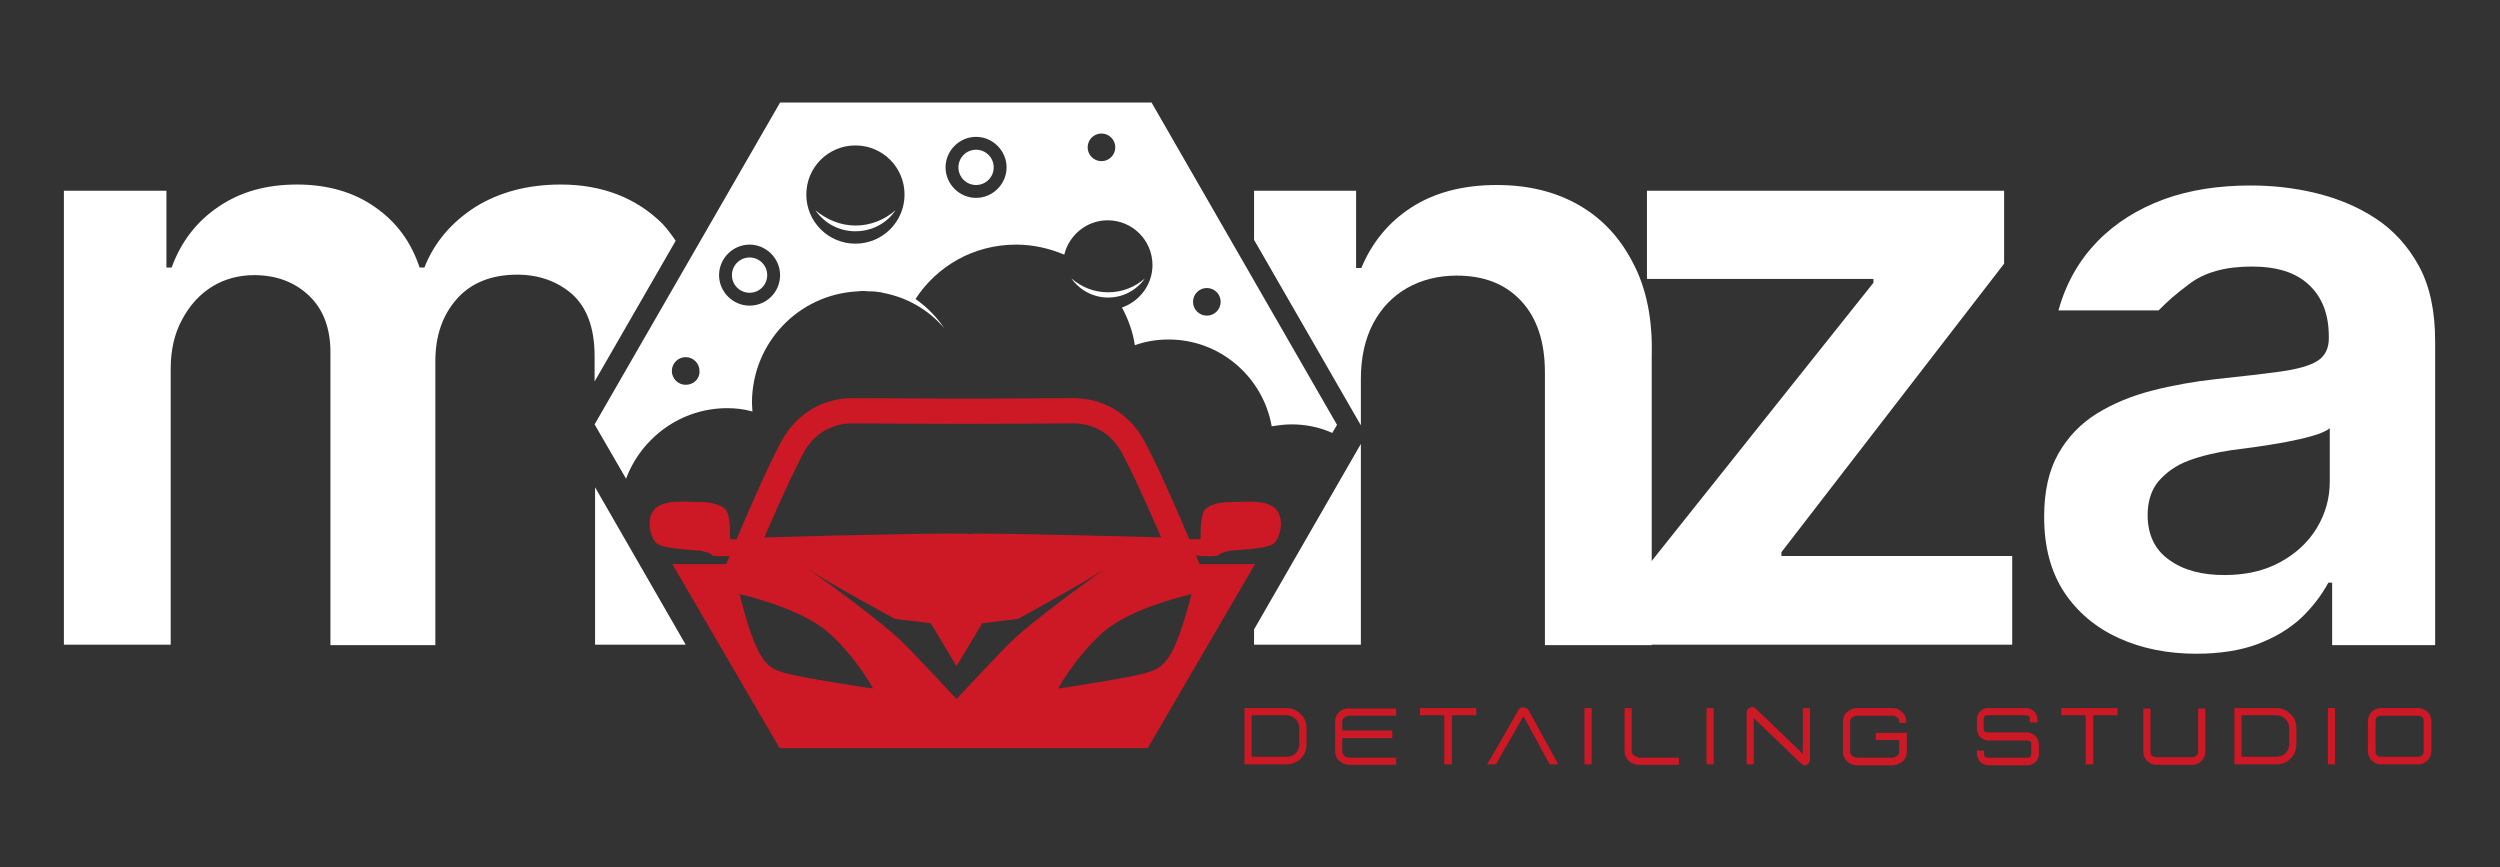 <?xml version="1.0" encoding="utf-8"?>
<!-- Generator: Adobe Illustrator 26.5.0, SVG Export Plug-In . SVG Version: 6.00 Build 0)  -->
<svg version="1.1" id="Layer_1" xmlns="http://www.w3.org/2000/svg" xmlns:xlink="http://www.w3.org/1999/xlink" x="0px" y="0px"
	 viewBox="0 0 524.3 181.9" style="enable-background:new 0 0 524.3 181.9;" xml:space="preserve">
<rect x="0" y="0" width="524.3" height="181.9" fill="#333333" stroke="none"/>
<style type="text/css">
	.st0{fill:#FFFFFF;}
	.st1{fill:#cc1925;}
	.st2{fill:#cc1925;}
</style>
<g>
	<g>
		<g>
			<path class="st0" d="M171,44.1c1.9,2.7,4.9,4.4,8.4,4.4c3.5,0,6.6-1.7,8.4-4.4c-2.3,2-5.2,3.2-8.4,3.2
				C176.2,47.3,173.3,46,171,44.1z"/>
			<g>
				<circle class="st0" cx="157.2" cy="57.7" r="3.7"/>
				<path class="st0" d="M241.5,21.5h-77.9l-38.9,67.5l6.6,11.4c3.2-8.6,11.5-14.8,21.2-14.8c1.8,0,3.6,0.2,5.3,0.7
					c0-0.6-0.1-1.2-0.1-1.8c0-12.6,9.8-22.8,22.2-23.4v0c0.7-0.1,1.5-0.1,2.2,0c0.2,0,0.4,0,0.6,0c0.7,0,1.3,0.1,2,0.2
					c0.1,0,0.2,0,0.4,0.1c4.9,0.9,9.5,3.4,12.9,7.4c-1.6-2.4-3.6-4.4-6-6.1c4.5-6.9,12.2-11.4,21.1-11.4c3.6,0,7,0.8,10.1,2.1
					c1-4.1,4.7-7.2,9.1-7.2c5.2,0,9.4,4.2,9.4,9.4c0,4.1-2.7,7.6-6.4,8.9c1.3,2.4,2.3,5.1,2.7,7.9c2.2-0.8,4.6-1.2,7.1-1.2
					c10.8,0,19.8,7.9,21.6,18.2c1.3-0.2,2.7-0.4,4.1-0.4c3.1,0,6,0.6,8.6,1.8l1-1.7L241.5,21.5z M143.8,80.7c-1.6,0-2.9-1.3-2.9-2.9
					c0-1.6,1.3-2.9,2.9-2.9s2.9,1.3,2.9,2.9C146.8,79.4,145.5,80.7,143.8,80.7z M157.2,64.1c-3.5,0-6.4-2.9-6.4-6.4
					c0-3.5,2.9-6.4,6.4-6.4s6.4,2.9,6.4,6.4C163.6,61.3,160.7,64.1,157.2,64.1z M179.4,51.1c-5.7,0-10.3-4.6-10.3-10.3
					s4.6-10.3,10.3-10.3s10.3,4.6,10.3,10.3S185.1,51.1,179.4,51.1z M204.7,41.5c-3.5,0-6.4-2.9-6.4-6.4c0-3.5,2.9-6.4,6.4-6.4
					s6.4,2.9,6.4,6.4C211.1,38.6,208.2,41.5,204.7,41.5z M231,33.8c-1.6,0-2.9-1.3-2.9-2.9c0-1.6,1.3-2.9,2.9-2.9s2.9,1.3,2.9,2.9
					C233.9,32.5,232.6,33.8,231,33.8z M253.1,66.2c-1.6,0-2.9-1.3-2.9-2.9c0-1.6,1.3-2.9,2.9-2.9c1.6,0,2.9,1.3,2.9,2.9
					C256,64.9,254.7,66.2,253.1,66.2z"/>
				<circle class="st0" cx="204.7" cy="35.1" r="3.7"/>
			</g>
			<path class="st0" d="M224.7,58.4c1.7,2.4,4.5,4,7.7,4c3.2,0,6-1.6,7.7-4c-2.1,1.8-4.7,2.9-7.7,2.9S226.8,60.2,224.7,58.4z"/>
		</g>
		<path class="st1" d="M252.1,118.3h-0.5l-3.2-7.6c-0.2-0.5-5.2-12.3-8.4-18.2c-3.1-5.7-8.5-9-14.9-9c-1.5,0-15.9,0.1-22.4,0.1
			c0,0-22.4-0.1-23.9-0.1c-6.3,0-11.8,3.3-14.9,9c-3.2,5.9-8.2,17.7-8.4,18.2l-3.2,7.6H141l22.5,38.6h38.2h0.8h38.2l22.5-38.6H252.1
			z M168.5,95c3.1-5.7,8.2-6.2,10.2-6.2c1.6,0,17.1,0.1,23.2,0.1c6.1,0,21.6-0.1,23.2-0.1c2,0,7.1,0.5,10.2,6.2
			c3.1,5.7,8.2,17.7,8.2,17.7s-28.5-0.8-39.6-0.8l0,0.1c-0.4,0-1.1-0.1-2-0.1c-1,0-1.7,0-2,0.1l0-0.1c-11.1,0-39.6,0.8-39.6,0.8
			S165.4,100.8,168.5,95z M164.5,141.1c-3.6-1.1-5.7-1.9-9.4-16.5c0,0,12.7,2.8,18.7,8.1c5.9,5.3,9.3,11.7,9.3,11.7
			S168.1,142.2,164.5,141.1z M200.6,146.6c0,0-5.4-5.8-10.5-11.1c-5.1-5.3-20.5-16.1-20.5-16.1c4.4,3,18.1,10.4,18.1,10.4l7.5,0.9
			l5.4,9l5.4-9l7.5-0.9c0,0,13.7-7.5,18.1-10.4c0,0-15.4,10.8-20.5,16.1C206,140.8,200.6,146.6,200.6,146.6z M240.4,141.1
			c-3.6,1.1-18.5,3.3-18.5,3.3s3.4-6.3,9.3-11.7c5.9-5.3,18.7-8.1,18.7-8.1C246.1,139.1,244,140,240.4,141.1z"/>
		<path class="st1" d="M153.1,112.3c0,0,0.1-4-0.8-5.3c-0.5-0.7-2.5-1.8-5.5-1.7c-2.6,0-7.7-0.7-9.6,1.6c-2,2.2-0.5,6.5,0.7,7.2
			c1.7,1.1,8.6,1.3,9,1.4c0.4,0.1,2.1,0.4,2.4,0.9c0.3,0.4,4,0.2,4,0.2L153.1,112.3z"/>
		<polygon class="st1" points="155.9,113.1 152.4,113.1 149.8,116.5 156,116.5 		"/>
		<path class="st1" d="M251.8,112.3c0,0-0.1-4,0.8-5.3c0.5-0.7,2.5-1.8,5.5-1.7c2.6,0,7.7-0.7,9.6,1.6s0.5,6.5-0.7,7.2
			c-1.7,1.1-8.6,1.3-9,1.4c-0.4,0.1-2.1,0.4-2.4,0.9c-0.3,0.4-4,0.2-4,0.2L251.8,112.3z"/>
		<polygon class="st1" points="249,113.1 252.6,113.1 255.1,116.5 248.9,116.5 		"/>
	</g>
	<path class="st0" d="M343.8,135.2v-14.3l49.1-61.6v-0.8h-47.5V40h74.9v15.3l-46.7,60.5v0.8H422v18.6H343.8z"/>
	<path class="st0" d="M460.6,137.1c-6,0-11.5-1.1-16.3-3.3c-4.8-2.2-8.6-5.4-11.4-9.6c-2.8-4.3-4.2-9.5-4.2-15.8c0-5.4,1-9.8,3-13.3
		s4.7-6.3,8.1-8.4c3.4-2.1,7.3-3.7,11.6-4.8c4.3-1.1,8.8-1.9,13.4-2.4c5.6-0.6,10.1-1.1,13.6-1.6c3.5-0.5,6-1.2,7.6-2.2
		c1.6-1,2.4-2.6,2.4-4.7v-0.4c0-4.7-1.4-8.3-4.2-10.9c-2.8-2.6-6.7-3.8-12-3.8c-5.5,0-9.8,1.2-13,3.6c-3.2,2.4-4.4,3.5-6.5,5.6
		l-21,0c1.6-5.8,4.4-10.6,8.2-14.5c3.8-3.9,8.5-6.8,13.9-8.8c5.5-2,11.6-2.9,18.2-2.9c4.6,0,9.2,0.5,13.7,1.6
		c4.5,1.1,8.7,2.8,12.5,5.3c3.8,2.5,6.8,5.8,9.1,10c2.3,4.2,3.4,9.5,3.4,15.8v63.7h-21.6v-13.1h-0.8c-1.4,2.6-3.3,5.1-5.7,7.4
		c-2.5,2.3-5.5,4.1-9.2,5.5C469.9,136.4,465.6,137.1,460.6,137.1z M466.5,120.6c4.5,0,8.4-0.9,11.7-2.7c3.3-1.8,5.9-4.2,7.7-7.2
		c1.8-3,2.7-6.2,2.7-9.7V89.8c-0.7,0.6-1.9,1.1-3.6,1.6s-3.5,0.9-5.6,1.3c-2.1,0.4-4.1,0.7-6.1,1c-2,0.3-3.8,0.5-5.3,0.7
		c-3.3,0.5-6.3,1.2-9,2.2c-2.7,1-4.7,2.5-6.3,4.3c-1.5,1.8-2.3,4.2-2.3,7.1c0,4.1,1.5,7.3,4.5,9.4
		C457.9,119.6,461.8,120.6,466.5,120.6z"/>
	<path class="st0" d="M139,47c-5.5-5.5-12.7-8.3-21.4-8.3c-6.9,0-12.9,1.6-17.9,4.7c-5,3.2-8.6,7.4-10.7,12.7h-1
		c-1.8-5.4-4.9-9.6-9.4-12.7c-4.4-3.1-9.9-4.7-16.3-4.7c-6.4,0-11.8,1.5-16.4,4.6c-4.6,3.1-7.9,7.3-9.9,12.8h-1.1V40H13.4v95.2h22.4
		V77.3c0-3.9,0.8-7.4,2.4-10.3c1.6-3,3.7-5.3,6.3-6.9c2.6-1.6,5.6-2.4,8.8-2.4c4.7,0,8.6,1.5,11.6,4.4c3,2.9,4.4,6.9,4.4,11.8v61.4
		h22V75.8c0-5.4,1.5-9.7,4.5-13.1c3-3.4,7.3-5.1,12.7-5.1c4.5,0,8.4,1.4,11.5,4.1c3.1,2.8,4.7,7.1,4.7,13V80l17-29.5
		C140.9,49.3,140,48.1,139,47z"/>
	<polygon class="st0" points="124.8,135.2 143.8,135.2 124.8,102.2 	"/>
	<g>
		<polygon class="st0" points="263,135.2 285.4,135.2 285.4,93.1 263,132 		"/>
		<path class="st0" d="M342.5,55.2c-2.7-5.3-6.5-9.4-11.4-12.2c-4.9-2.8-10.6-4.2-17.2-4.2c-7.1,0-13.1,1.6-17.9,4.7
			c-4.8,3.1-8.3,7.4-10.5,12.7h-1.1V40H263v10.3l22.4,38.9v-9.7c0-4.6,0.9-8.5,2.6-11.7c1.7-3.2,4.1-5.7,7.1-7.4
			c3-1.7,6.5-2.6,10.4-2.6c5.8,0,10.3,1.8,13.6,5.4c3.3,3.6,4.9,8.6,4.9,14.9v57.2h22.4V74.6C346.6,67,345.3,60.5,342.5,55.2z"/>
	</g>
	<g>
		<path class="st2" d="M269.8,148.5H261v11.8h8.8c1.1,0,2.2-0.4,3-1.2c0.8-0.8,1.2-1.9,1.2-3v-3.4c0-1.1-0.4-2.2-1.2-2.9
			C272,148.9,270.9,148.5,269.8,148.5z M269.8,158.7h-7.3V150h7.3c0.7,0,1.4,0.3,1.9,0.8c0.5,0.5,0.8,1.2,0.8,1.9v3.4
			c0,0.7-0.3,1.4-0.8,1.9C271.2,158.5,270.5,158.7,269.8,158.7z"/>
		<path class="st2" d="M280.9,149.3c-0.6,0.5-0.9,1.2-0.9,2v6.4c0,0.7,0.3,1.4,0.9,1.9c0.6,0.5,1.3,0.8,2.1,0.8h9.8v-1.5h-9.8
			c-0.4,0-0.8-0.1-1.1-0.4c-0.2-0.2-0.4-0.5-0.4-0.8v-2.9h10.5v-1.6h-10.5v-1.9c0-0.3,0.1-0.6,0.4-0.8c0.3-0.2,0.7-0.4,1.1-0.4h9.8
			v-1.5h-9.8C282.2,148.5,281.4,148.8,280.9,149.3z"/>
		<polygon class="st2" points="297.8,150 302.9,150 302.9,160.3 304.5,160.3 304.5,150 309.6,150 309.6,148.5 297.8,148.5 		"/>
		<rect x="332.3" y="148.5" class="st2" width="1.5" height="11.8"/>
		<path class="st2" d="M342.6,158.4c-0.2-0.2-0.4-0.5-0.4-0.8v-9.1h-1.5v9.1c0,0.7,0.3,1.4,0.9,2c0.6,0.5,1.3,0.8,2.1,0.8h8.4v-1.5
			h-8.4C343.3,158.7,342.9,158.6,342.6,158.4z"/>
		<rect x="357.9" y="148.5" class="st2" width="1.5" height="11.8"/>
		<path class="st2" d="M378.2,158.2l-10-9.6c-0.2-0.2-0.4-0.3-0.6-0.3c-0.2,0-0.4,0-0.6,0.1c-0.2,0.1-0.3,0.2-0.5,0.4
			c-0.1,0.2-0.2,0.4-0.2,0.6v10.9h1.5v-9.7l10,9.6c0.2,0.2,0.4,0.3,0.6,0.3c0,0,0.1,0,0.1,0c0.2,0,0.3,0,0.4-0.1
			c0.2-0.1,0.4-0.3,0.5-0.4c0.1-0.2,0.2-0.4,0.2-0.6v-10.9h-1.5V158.2z"/>
		<path class="st2" d="M396.9,148.5h-7.4c-0.8,0-1.5,0.3-2.1,0.8c-0.6,0.5-0.9,1.2-0.9,2v6.4c0,0.7,0.3,1.4,0.9,2
			c0.6,0.5,1.3,0.8,2.1,0.8h7.4c0.8,0,1.5-0.3,2.1-0.8c0.6-0.5,0.9-1.2,0.9-2v-4h-6.5v1.5h4.9v2.5c0,0.3-0.1,0.6-0.4,0.8
			c-0.3,0.2-0.6,0.4-1,0.4h-7.4c-0.4,0-0.8-0.1-1.1-0.4c-0.2-0.2-0.4-0.5-0.4-0.8v-6.4c0-0.3,0.1-0.6,0.4-0.8
			c0.3-0.2,0.7-0.4,1.1-0.4h7.4c0.4,0,0.8,0.1,1,0.4c0.3,0.2,0.4,0.5,0.4,0.8v0.3h1.5v-0.3c0-0.7-0.3-1.5-0.9-1.9
			C398.4,148.8,397.7,148.5,396.9,148.5z"/>
		<path class="st2" d="M425.1,153.6h-8.3c-0.2,0-0.4-0.1-0.6-0.2c-0.2-0.2-0.2-0.4-0.2-0.6v-2c0-0.2,0.1-0.4,0.2-0.6
			c0.2-0.2,0.4-0.2,0.6-0.2h8.1c0.2,0,0.4,0.1,0.6,0.2c0.2,0.2,0.2,0.3,0.2,0.6v0.7h1.6v-0.7c0-0.6-0.3-1.2-0.7-1.6
			c-0.4-0.4-1-0.7-1.6-0.7h-8.1c-0.6,0-1.2,0.2-1.6,0.7c-0.5,0.4-0.7,1-0.7,1.7v2c0,0.6,0.3,1.2,0.7,1.7c0.5,0.4,1,0.7,1.6,0.7h8.3
			c0.2,0,0.4,0.1,0.6,0.2c0.2,0.2,0.2,0.4,0.2,0.6v2c0,0.2-0.1,0.4-0.2,0.6c-0.2,0.2-0.4,0.2-0.6,0.2h-8.3c-0.2,0-0.4-0.1-0.6-0.2
			c-0.2-0.2-0.2-0.4-0.2-0.6v-0.7h-1.5v0.7c0,0.6,0.3,1.2,0.7,1.7c0.4,0.4,1,0.7,1.6,0.7h8.3c0.6,0,1.2-0.2,1.7-0.7
			c0.4-0.4,0.7-1,0.7-1.7v-2c0-0.6-0.2-1.2-0.7-1.7C426.4,153.9,425.8,153.6,425.1,153.6z"/>
		<polygon class="st2" points="432.3,150 437.4,150 437.4,160.3 439,160.3 439,150 444.1,150 444.1,148.5 432.3,148.5 		"/>
		<path class="st2" d="M461,157.6c0,0.3-0.1,0.6-0.3,0.8c-0.2,0.2-0.5,0.4-0.9,0.4h-7.6c-0.4,0-0.7-0.2-0.9-0.3
			c-0.2-0.2-0.3-0.5-0.3-0.8v-9.1h-1.5v9.1c0,0.7,0.3,1.4,0.8,1.9c0.5,0.5,1.2,0.8,1.9,0.8h7.6c0.7,0,1.4-0.3,1.9-0.8
			c0.5-0.5,0.8-1.2,0.8-1.9v-9.1H461V157.6z"/>
		<path class="st2" d="M477.4,148.5h-8.8v11.8h8.8c1.1,0,2.2-0.4,3-1.2c0.8-0.8,1.2-1.9,1.2-3v-3.4c0-1.1-0.4-2.2-1.2-2.9
			C479.6,148.9,478.5,148.5,477.4,148.5z M477.4,158.7h-7.3V150h7.3c0.7,0,1.4,0.3,1.9,0.8c0.5,0.5,0.8,1.2,0.8,1.9v3.4
			c0,0.7-0.3,1.4-0.8,1.9C478.8,158.5,478.1,158.7,477.4,158.7z"/>
		<rect x="488.2" y="148.5" class="st2" width="1.5" height="11.8"/>
		<path class="st2" d="M509.1,149.3c-0.5-0.5-1.2-0.8-1.9-0.8h-7.9c-0.7,0-1.4,0.3-1.9,0.8c-0.5,0.5-0.8,1.2-0.8,1.9v6.4
			c0,0.7,0.3,1.4,0.8,1.9c0.5,0.5,1.2,0.8,1.9,0.8h7.9c0.7,0,1.4-0.3,1.9-0.8c0.5-0.5,0.8-1.2,0.8-1.9v-6.4
			C509.9,150.5,509.7,149.8,509.1,149.3z M507.2,158.7h-7.9c-0.3,0-0.6-0.1-0.8-0.3c-0.2-0.2-0.3-0.5-0.3-0.8v-6.4
			c0-0.3,0.1-0.6,0.3-0.8c0.2-0.2,0.5-0.3,0.8-0.3h7.9c0.3,0,0.6,0.1,0.8,0.3c0.2,0.2,0.3,0.5,0.3,0.8v6.4c0,0.3-0.1,0.6-0.3,0.8
			C507.8,158.6,507.5,158.7,507.2,158.7z"/>
		<g>
			<path class="st2" d="M320.6,149c-0.1-0.2-0.3-0.4-0.5-0.5c-0.4-0.2-0.9-0.2-1.3,0c-0.2,0.1-0.3,0.2-0.4,0.5l-6.5,11.3h1.8
				l1.8-3.1l1.2-2.1l0,0l2.8-4.9l3,5.5l0.8,1.5l1.7,3.1h1.8L320.6,149z"/>
		</g>
	</g>
</g>
</svg>
